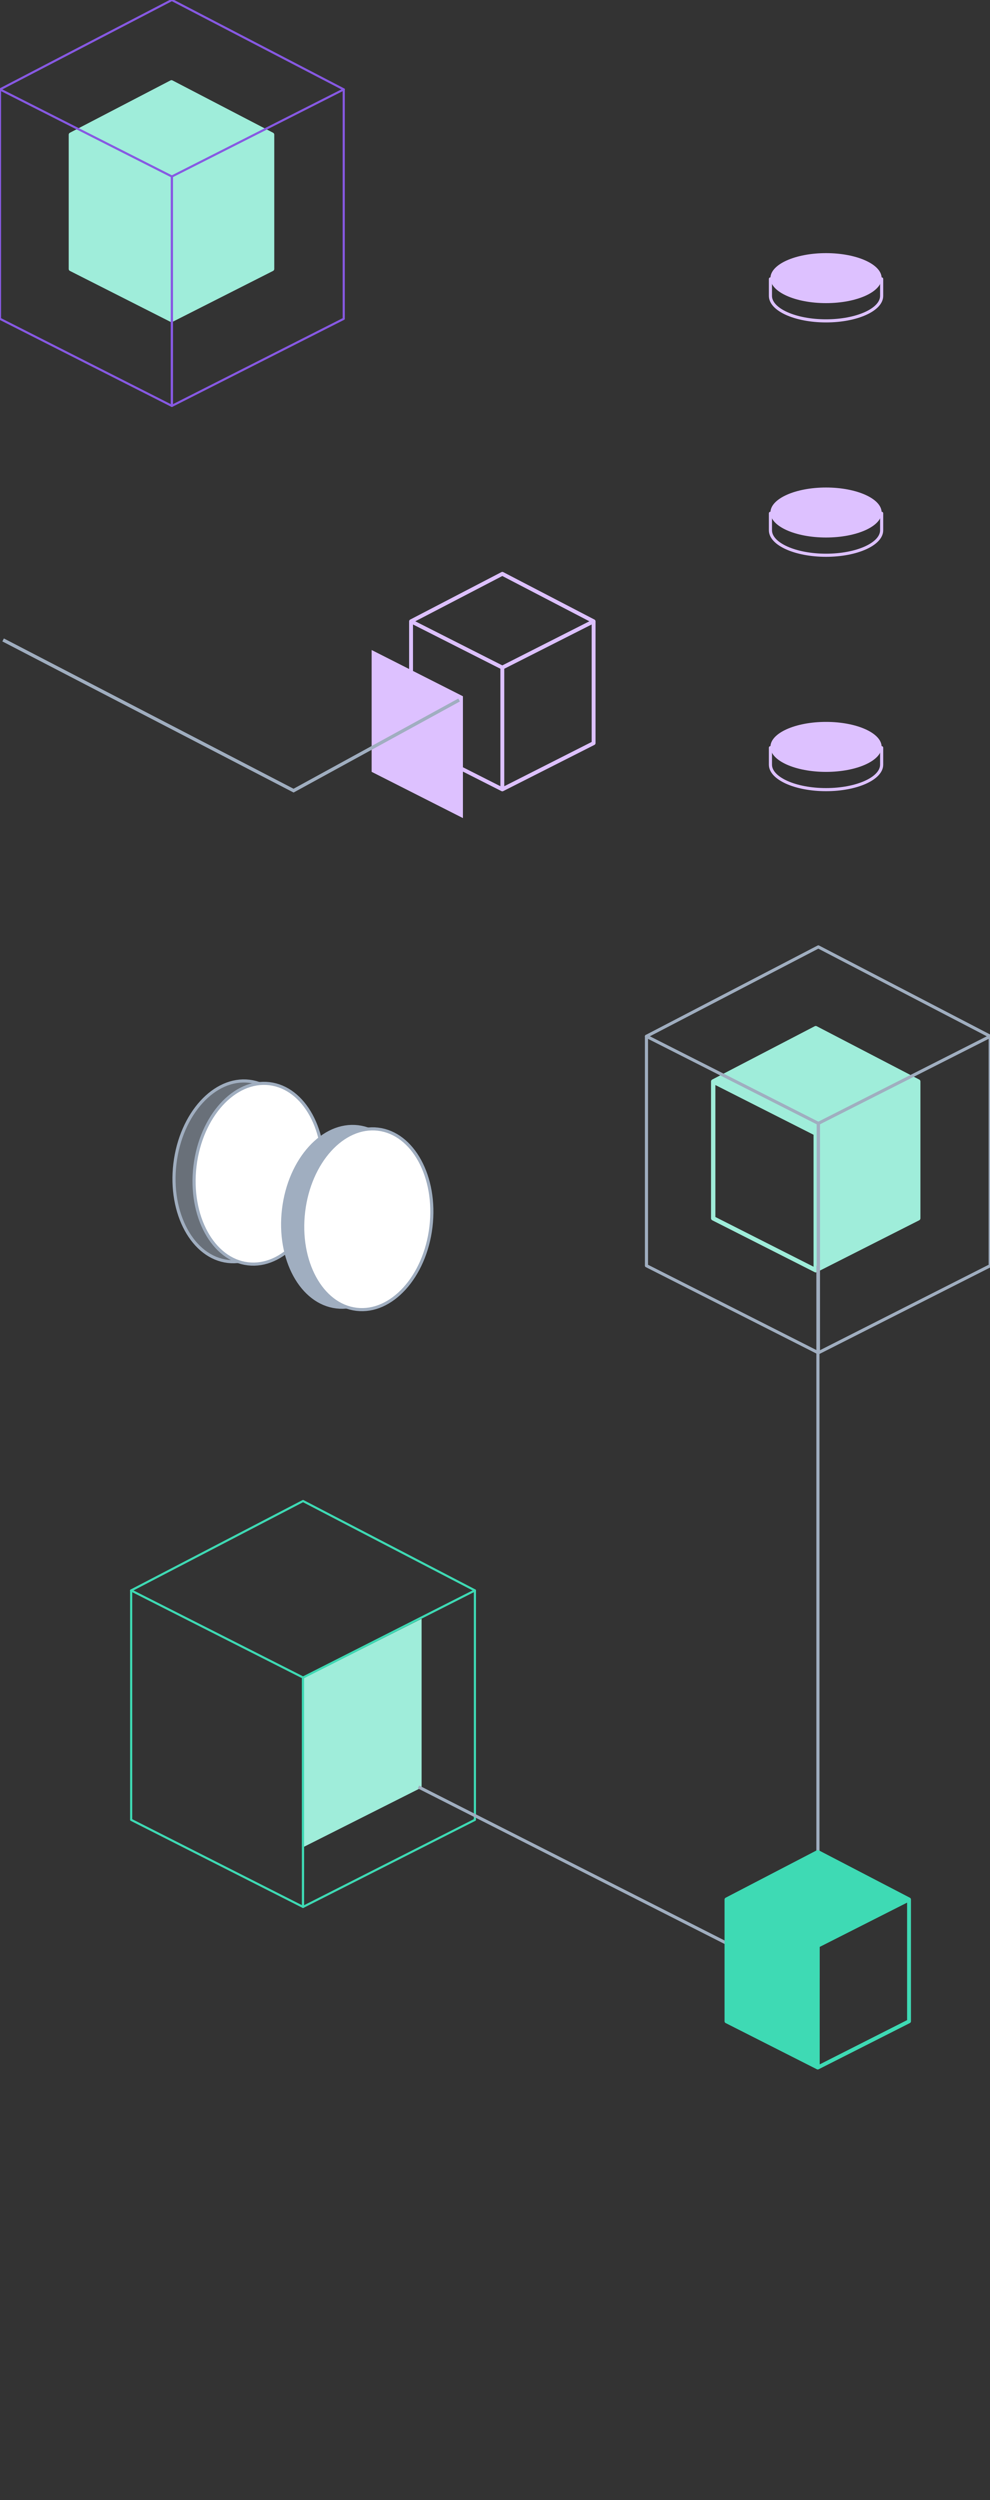<svg width="317" height="800" viewBox="0 0 317 800" fill="none" xmlns="http://www.w3.org/2000/svg">
<rect x="0" y="0" width="317" height="800" fill="#333333" stroke="none"/>
<g clip-path="url(#clip0_10223_1543)">
<path d="M260.875 328.384C261.077 328.279 261.318 328.279 261.519 328.384L294.346 345.45C294.351 345.452 294.355 345.456 294.359 345.458C294.369 345.464 294.379 345.469 294.389 345.475C294.413 345.489 294.435 345.505 294.457 345.521C294.463 345.527 294.469 345.533 294.475 345.538C294.502 345.561 294.526 345.585 294.548 345.611C294.555 345.619 294.562 345.627 294.569 345.636C294.593 345.666 294.615 345.698 294.633 345.731C294.636 345.736 294.639 345.741 294.641 345.746C294.657 345.777 294.671 345.809 294.682 345.842C294.685 345.851 294.688 345.861 294.691 345.87C294.701 345.906 294.711 345.941 294.715 345.979C294.717 345.99 294.716 346.002 294.717 346.014C294.719 346.032 294.721 346.05 294.721 346.068V389.854C294.721 390.117 294.573 390.357 294.339 390.476L261.512 407.097C261.505 407.1 261.497 407.102 261.49 407.105C261.481 407.109 261.472 407.113 261.463 407.116C261.446 407.123 261.429 407.131 261.411 407.137C261.398 407.141 261.385 407.144 261.373 407.147C261.358 407.151 261.343 407.155 261.328 407.158C261.312 407.161 261.296 407.163 261.281 407.165C261.268 407.167 261.255 407.168 261.242 407.169C261.227 407.17 261.212 407.17 261.197 407.17C261.182 407.17 261.167 407.17 261.152 407.169C261.139 407.168 261.126 407.167 261.114 407.165C261.097 407.163 261.08 407.161 261.064 407.158C261.05 407.155 261.036 407.151 261.022 407.147C261.008 407.144 260.993 407.14 260.979 407.136C260.965 407.131 260.952 407.126 260.938 407.12C260.925 407.115 260.912 407.11 260.899 407.104C260.894 407.101 260.888 407.099 260.882 407.097L228.055 390.476C227.821 390.357 227.673 390.117 227.673 389.854V346.068C227.673 346.05 227.675 346.032 227.676 346.014C227.677 346.002 227.678 345.99 227.679 345.979C227.684 345.942 227.692 345.905 227.703 345.87C227.706 345.86 227.709 345.851 227.712 345.841C227.739 345.764 227.778 345.693 227.829 345.63C227.832 345.626 227.836 345.621 227.839 345.617C227.886 345.562 227.942 345.514 228.005 345.475C228.015 345.469 228.025 345.463 228.035 345.458C228.039 345.455 228.044 345.453 228.048 345.45L260.875 328.384ZM229.067 389.426L260.5 405.341V363.117L229.067 347.202V389.426Z" fill="#9FEDDA"/>
<path d="M262.034 432.884L207 405.02V331.613L262.034 359.477V432.884Z" stroke="#A0AEC0" stroke-linecap="round" stroke-linejoin="round"/>
<path d="M262.033 432.884L317.067 405.02V331.613L262.033 359.477V432.884Z" stroke="#A0AEC0" stroke-linecap="round" stroke-linejoin="round"/>
<path d="M317.069 331.612L262.034 303L207 331.612" stroke="#A0AEC0" stroke-linecap="round" stroke-linejoin="round"/>
<path d="M261.901 633V405" stroke="#A0AEC0"/>
<path d="M160.561 183.07C160.74 182.977 160.954 182.977 161.133 183.07L190.359 198.264C190.561 198.369 190.678 198.569 190.689 198.781C190.69 198.794 190.692 198.807 190.692 198.82V237.802C190.692 238.036 190.561 238.25 190.353 238.356L161.126 253.153C161.124 253.154 161.121 253.154 161.119 253.155C161.104 253.162 161.09 253.169 161.074 253.175C161.063 253.18 161.051 253.184 161.039 253.188C161.026 253.192 161.013 253.196 161 253.2C160.987 253.203 160.974 253.206 160.961 253.209C160.951 253.21 160.941 253.211 160.932 253.212C160.914 253.215 160.897 253.217 160.879 253.218C160.868 253.219 160.857 253.218 160.846 253.218C160.835 253.218 160.824 253.219 160.812 253.218C160.796 253.217 160.779 253.216 160.762 253.213C160.751 253.212 160.74 253.21 160.729 253.208C160.718 253.206 160.708 253.203 160.697 253.201C160.681 253.197 160.665 253.192 160.649 253.187C160.641 253.184 160.632 253.181 160.623 253.177C160.606 253.171 160.59 253.164 160.573 253.156C160.571 253.155 160.568 253.154 160.566 253.153L148.227 246.905V261.781L119 246.983V208.001L131 214.076V198.82C131 198.8 131.001 198.779 131.003 198.759C131.003 198.754 131.003 198.75 131.004 198.745L131.021 198.662C131.022 198.657 131.023 198.652 131.024 198.647C131.029 198.632 131.034 198.618 131.039 198.603C131.044 198.591 131.049 198.579 131.055 198.567C131.11 198.442 131.204 198.332 131.335 198.264L160.561 183.07ZM132.241 214.704L148.227 222.797V245.514L160.226 251.589V213.998L132.241 199.829V214.704ZM161.467 213.998V251.589L189.452 237.421V199.829L161.467 213.998ZM132.975 198.81L160.846 212.921L188.718 198.809L160.847 184.32L132.975 198.81Z" fill="#DDC1FF"/>
<path d="M54.595 25.729C54.793 25.627 55.028 25.627 55.226 25.729L87.453 42.484C87.456 42.486 87.459 42.488 87.461 42.489C87.472 42.495 87.484 42.501 87.495 42.508C87.519 42.522 87.541 42.538 87.562 42.555C87.568 42.56 87.574 42.565 87.58 42.57C87.606 42.592 87.629 42.616 87.651 42.641C87.658 42.649 87.666 42.658 87.673 42.667C87.694 42.693 87.712 42.721 87.729 42.75C87.736 42.762 87.741 42.774 87.747 42.786C87.76 42.811 87.771 42.837 87.781 42.863C87.785 42.877 87.79 42.89 87.794 42.904C87.803 42.937 87.811 42.971 87.816 43.005C87.817 43.018 87.817 43.032 87.818 43.045C87.819 43.06 87.82 43.075 87.821 43.09V86.076C87.82 86.334 87.675 86.569 87.446 86.686L55.219 103.003C55.215 103.005 55.211 103.006 55.207 103.008C55.191 103.016 55.174 103.022 55.157 103.028C55.147 103.033 55.135 103.036 55.124 103.04C55.11 103.045 55.096 103.049 55.081 103.053C55.068 103.056 55.054 103.061 55.04 103.063C55.024 103.067 55.007 103.068 54.99 103.07C54.978 103.072 54.966 103.073 54.954 103.074C54.939 103.075 54.924 103.075 54.909 103.075C54.895 103.075 54.88 103.075 54.865 103.074C54.853 103.073 54.84 103.072 54.827 103.07C54.811 103.068 54.795 103.066 54.779 103.063C54.767 103.061 54.754 103.057 54.742 103.054C54.725 103.049 54.709 103.044 54.693 103.039C54.683 103.036 54.674 103.033 54.665 103.029C54.648 103.022 54.63 103.016 54.612 103.008C54.609 103.006 54.605 103.005 54.602 103.003L22.374 86.686C22.144 86.569 21.999 86.334 21.999 86.076V43.09C21.999 43.072 22.001 43.054 22.002 43.036C22.003 43.026 22.003 43.016 22.004 43.006C22.009 42.966 22.018 42.927 22.029 42.89C22.031 42.885 22.033 42.881 22.034 42.877C22.06 42.798 22.1 42.725 22.152 42.661C22.155 42.657 22.159 42.652 22.162 42.647C22.208 42.593 22.263 42.546 22.325 42.508C22.337 42.501 22.348 42.495 22.36 42.489C22.362 42.488 22.365 42.486 22.367 42.484L54.595 25.729Z" fill="#9FEDDA"/>
<path d="M282.307 239.258V244.677C282.307 249.096 274.335 252.678 264.5 252.678C254.665 252.678 246.693 249.096 246.693 244.677V239.258" stroke="#DDC1FF" stroke-linecap="round"/>
<ellipse cx="264.5" cy="239" rx="17.807" ry="8" fill="#DDC1FF"/>
<path d="M282.307 164.258V169.677C282.307 174.096 274.335 177.678 264.5 177.678C254.665 177.678 246.693 174.096 246.693 169.677V164.258" stroke="#DDC1FF" stroke-linecap="round"/>
<ellipse cx="264.5" cy="164" rx="17.807" ry="8" fill="#DDC1FF"/>
<path d="M282.307 89.258V94.677C282.307 99.096 274.335 102.678 264.5 102.678C254.665 102.678 246.693 99.096 246.693 94.677V89.258" stroke="#DDC1FF" stroke-linecap="round"/>
<ellipse cx="264.5" cy="89" rx="17.807" ry="8" fill="#DDC1FF"/>
<path d="M97.247 591.002L134.997 572.002V518L97.247 537V591.002Z" fill="#9FEDDA"/>
<path d="M97.034 610.2L42 582.336V508.93L97.034 536.794V610.2Z" stroke="#3EDAB4" stroke-width="0.69" stroke-linecap="round" stroke-linejoin="round"/>
<path d="M97.033 610.2L152.067 582.336V508.93L97.033 536.794V610.2Z" stroke="#3EDAB4" stroke-width="0.69" stroke-linecap="round" stroke-linejoin="round"/>
<path d="M152.069 508.928L97.034 480.316L42 508.928" stroke="#3EDAB4" stroke-width="0.69" stroke-linecap="round" stroke-linejoin="round"/>
<path d="M55.035 129.884L0 102.02V28.613L55.035 56.477V129.884Z" stroke="#8759E3" stroke-width="0.69" stroke-linecap="round" stroke-linejoin="round"/>
<path d="M55.033 129.884L110.067 102.02V28.613L55.033 56.477V129.884Z" stroke="#8759E3" stroke-width="0.69" stroke-linecap="round" stroke-linejoin="round"/>
<path d="M110.069 28.612L55.035 0L0 28.612" stroke="#8759E3" stroke-width="0.69" stroke-linecap="round" stroke-linejoin="round"/>
<path d="M147 224L94 253L1 204.773" stroke="#A0AEC0" stroke-width="1.069"/>
<path d="M133.999 571.816L233 622" stroke="#A0AEC0"/>
<path d="M261.561 592.07C261.74 591.977 261.954 591.977 262.133 592.07L291.359 607.264C291.561 607.369 291.678 607.569 291.689 607.781C291.69 607.794 291.692 607.807 291.692 607.82V646.802C291.692 647.036 291.561 647.25 291.353 647.356L262.126 662.153C262.124 662.154 262.121 662.154 262.119 662.155C262.104 662.162 262.09 662.169 262.074 662.175C262.063 662.18 262.051 662.184 262.039 662.188C262.026 662.192 262.013 662.196 262 662.2C261.987 662.203 261.974 662.206 261.961 662.209C261.951 662.21 261.941 662.211 261.932 662.212C261.914 662.215 261.897 662.217 261.879 662.218C261.868 662.219 261.857 662.218 261.846 662.218C261.835 662.218 261.824 662.219 261.812 662.218C261.796 662.217 261.779 662.216 261.762 662.213C261.751 662.212 261.74 662.21 261.729 662.208C261.718 662.206 261.708 662.203 261.697 662.201C261.681 662.197 261.665 662.192 261.649 662.187C261.641 662.184 261.632 662.181 261.623 662.177C261.606 662.171 261.59 662.164 261.573 662.156C261.571 662.155 261.568 662.154 261.566 662.153L232.34 647.356C232.131 647.25 232 647.036 232 646.802V607.82C232 607.8 232.001 607.779 232.003 607.759C232.003 607.754 232.003 607.75 232.004 607.745L232.021 607.662C232.022 607.657 232.023 607.652 232.024 607.647C232.029 607.632 232.034 607.618 232.039 607.603C232.044 607.591 232.049 607.579 232.055 607.567C232.11 607.442 232.204 607.332 232.335 607.264L261.561 592.07ZM262.467 622.998V660.589L290.452 646.421V608.829L262.467 622.998Z" fill="#3EDAB4"/>
<path d="M79.847 345.998C85.411 346.664 90.117 350.439 93.205 356.097C96.294 361.754 97.74 369.256 96.781 377.26C95.822 385.265 92.645 392.213 88.308 396.98C83.97 401.749 78.506 404.305 72.942 403.639C67.378 402.972 62.673 399.197 59.584 393.54C56.496 387.883 55.049 380.38 56.008 372.376C56.967 364.372 60.144 357.423 64.481 352.656C68.819 347.888 74.283 345.332 79.847 345.998Z" fill="#A0AEC0" fill-opacity="0.5" stroke="#A0AEC0"/>
<path d="M86.272 346.767C91.837 347.434 96.542 351.209 99.631 356.866C102.719 362.523 104.165 370.026 103.207 378.03C102.248 386.034 99.07 392.983 94.734 397.75C90.396 402.518 84.932 405.075 79.368 404.408C73.804 403.742 69.098 399.967 66.009 394.309C62.921 388.653 61.475 381.15 62.434 373.146C63.392 365.142 66.57 358.193 70.907 353.426C75.244 348.658 80.708 346.101 86.272 346.767Z" fill="white" stroke="#A0AEC0"/>
<path d="M114.631 360.557C120.195 361.223 124.901 364.998 127.99 370.656C131.078 376.312 132.524 383.815 131.566 391.819C130.607 399.823 127.429 406.772 123.093 411.539C118.755 416.307 113.291 418.864 107.727 418.197C102.163 417.531 97.457 413.756 94.368 408.098C91.28 402.442 89.834 394.939 90.793 386.935C91.751 378.931 94.929 371.982 99.266 367.215C103.603 362.447 109.067 359.89 114.631 360.557Z" fill="#A0AEC0" stroke="#A0AEC0"/>
<path d="M121.057 361.33C126.621 361.997 131.327 365.771 134.415 371.429C137.504 377.086 138.95 384.588 137.991 392.592C137.032 400.597 133.855 407.545 129.518 412.312C125.18 417.081 119.716 419.637 114.152 418.971C108.588 418.304 103.883 414.529 100.794 408.872C97.706 403.215 96.259 395.713 97.218 387.708C98.177 379.704 101.354 372.755 105.691 367.988C110.029 363.22 115.493 360.664 121.057 361.33Z" fill="white" stroke="#A0AEC0"/>
</g>
<defs>
<clipPath id="clip0_10223_1543">
<rect width="317" height="800" fill="white"/>
</clipPath>
</defs>
</svg>
